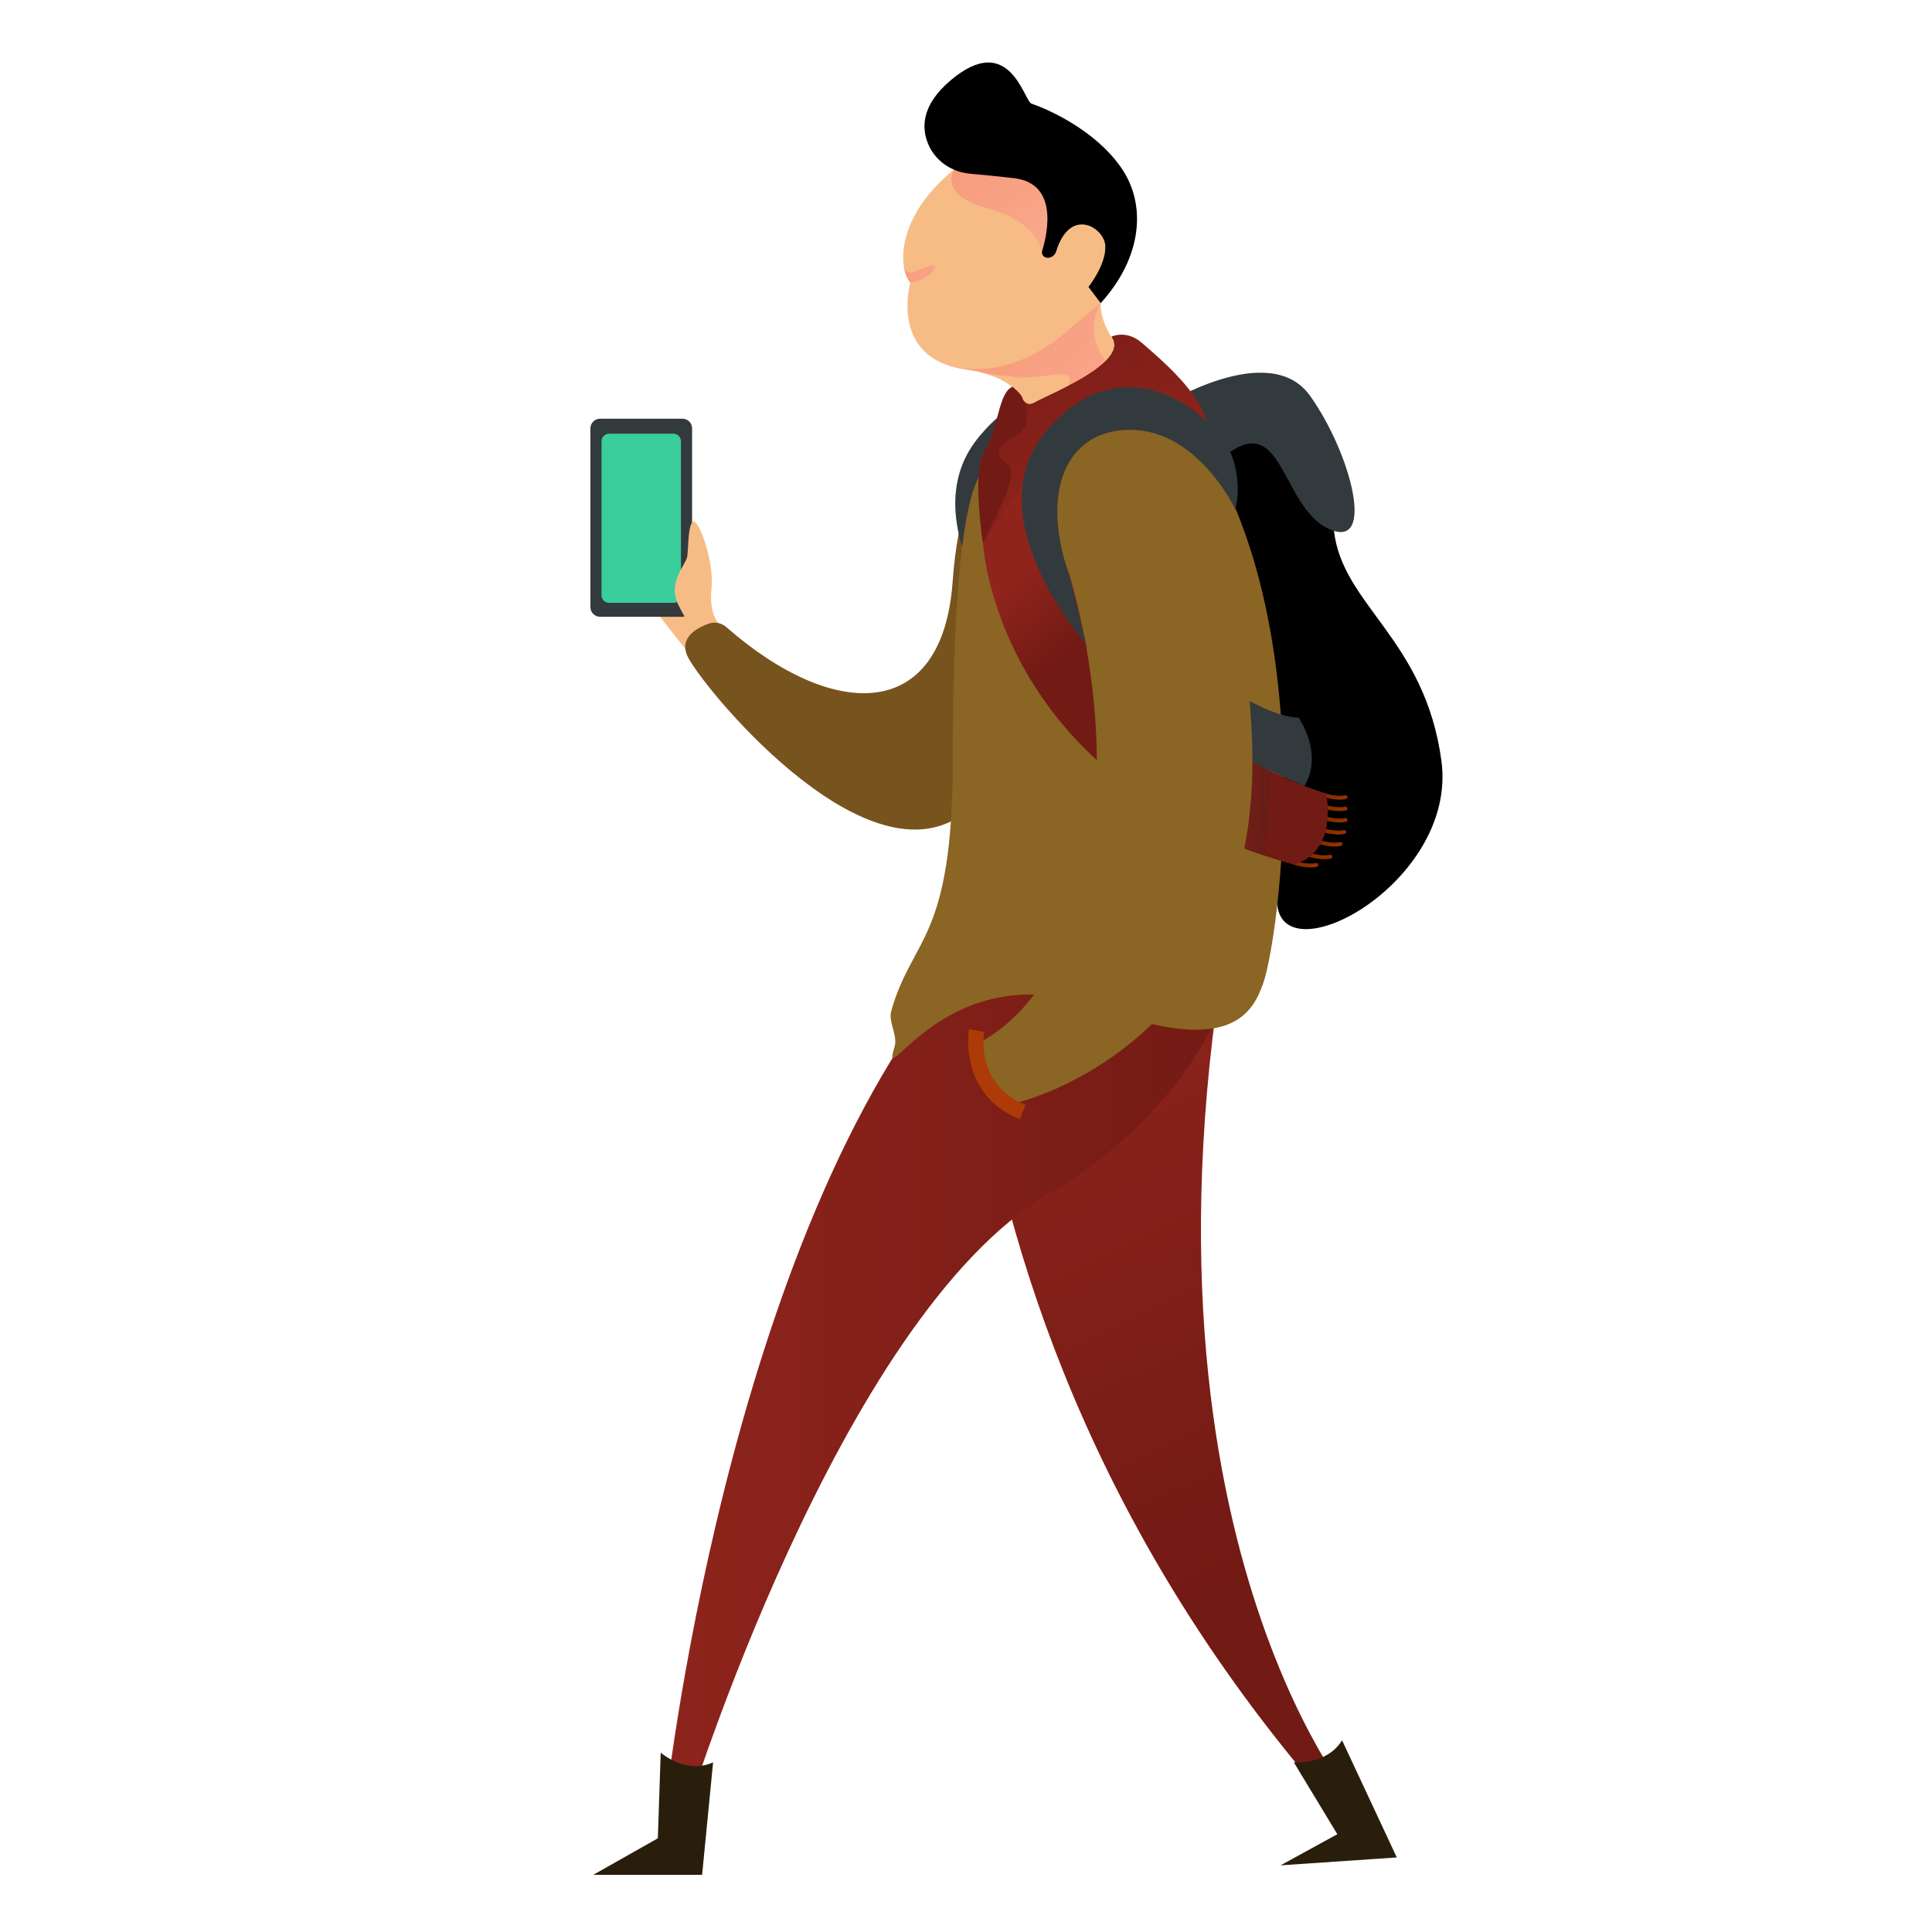 <?xml version="1.0" encoding="UTF-8" standalone="no"?>
<!DOCTYPE svg PUBLIC "-//W3C//DTD SVG 1.1//EN" "http://www.w3.org/Graphics/SVG/1.1/DTD/svg11.dtd">
<svg width="100%" height="100%" viewBox="0 0 100 100" version="1.1" xmlns="http://www.w3.org/2000/svg" xmlns:xlink="http://www.w3.org/1999/xlink" xml:space="preserve" xmlns:serif="http://www.serif.com/" style="fill-rule:evenodd;clip-rule:evenodd;stroke-linejoin:round;stroke-miterlimit:2;">
    <g transform="matrix(1,0,0,1,-3632.45,-1558.44)">
        <g transform="matrix(1,0,0,2.648,3245.07,0)">
            <rect id="home.---02" serif:id="home. - 02" x="0" y="0" width="1280" height="720" style="fill:none;"/>
            <g id="home.---021" serif:id="home. - 02">
                <g transform="matrix(0.227,0,0,0.086,423.403,598.189)">
                    <path d="M0,38.156C0,38.156 -7.876,28.716 -11.549,23.316C-15.223,17.917 -16.591,-1.444 -11.269,1.109C-5.945,3.661 0.518,5.756 -1.533,12.416C-3.584,19.077 -0.717,21.757 -2.604,22.587C-4.49,23.416 1.676,32.612 1.676,32.612L-0.443,39.6" style="fill:rgb(247,188,134);fill-rule:nonzero;"/>
                </g>
                <g transform="matrix(0.227,0,0,0.086,422.704,596.719)">
                    <path d="M0,45.021L-18.792,45.021C-20.004,45.021 -20.987,44.038 -20.987,42.825L-20.987,2.196C-20.987,0.983 -20.004,0 -18.792,0L0,0C1.213,0 2.196,0.983 2.196,2.196L2.196,42.825C2.196,44.038 1.213,45.021 0,45.021" style="fill:rgb(51,58,61);fill-rule:nonzero;"/>
                </g>
                <g transform="matrix(0.227,0,0,0.086,422.237,597.012)">
                    <path d="M0,38.45L-14.68,38.45C-15.627,38.45 -16.396,37.681 -16.396,36.734L-16.396,1.716C-16.396,0.768 -15.627,0 -14.68,0L0,0C0.947,0 1.715,0.768 1.715,1.716L1.715,36.734C1.715,37.681 0.947,38.45 0,38.45" style="fill:rgb(57,206,156);fill-rule:nonzero;"/>
                </g>
                <g transform="matrix(0.227,0,0,0.086,424.617,598.895)">
                    <path d="M0,21.398C0,21.398 -2.458,19.377 -1.798,13.239C-1.138,7.1 -4.836,-2.8 -6.026,-1.892C-7.217,-0.983 -7.038,3.883 -7.327,5.943C-7.615,8.003 -11.962,11.86 -9.348,17.051C-6.734,22.242 -4.833,24.198 -4.833,24.198L0,21.398Z" style="fill:rgb(247,188,134);fill-rule:nonzero;"/>
                </g>
                <g transform="matrix(0.227,0,0,0.086,440.159,604.936)">
                    <path d="M0,-89.381C0,-89.381 -12.917,-91.261 -15.293,-58.474C-17.616,-26.406 -42.504,-26.907 -66.894,-48.177C-68.01,-49.151 -69.576,-49.454 -70.969,-48.949C-73.7,-47.961 -77.543,-45.803 -75.85,-41.779C-73.318,-35.763 -35.865,10.462 -13.21,-5.486C9.445,-21.434 28.184,-48.902 20.376,-74.072C12.567,-99.243 6.625,-99.843 0,-89.381" style="fill:rgb(119,84,29);fill-rule:nonzero;"/>
                </g>
                <g transform="matrix(-0.19,0.047,0.125,0.072,468.603,605.648)">
                    <path d="M10.02,-129.069C10.02,-129.069 -6.147,-110.166 1.699,-94.864C9.543,-79.562 -2.119,-63.024 10.02,-37.698C22.158,-12.373 68.353,-16.524 58.846,-31.541C49.339,-46.557 17.158,-128.039 17.158,-128.039" style="fill-rule:nonzero;"/>
                </g>
                <g transform="matrix(0.373,0.296,0.784,-0.141,456.219,603.94)">
                    <path d="M0.031,-0.684C0.074,-0.731 0.147,-0.734 0.194,-0.69C0.215,-0.671 0.624,-0.289 0.865,0.217C0.92,0.332 0.966,0.453 0.997,0.579C1.012,0.641 0.974,0.703 0.912,0.718C0.85,0.734 0.786,0.695 0.773,0.634C0.623,0.028 0.043,-0.515 0.037,-0.521C0.026,-0.531 0.017,-0.543 0.011,-0.556C-0.009,-0.597 -0.002,-0.648 0.031,-0.684Z" style="fill:url(#_Linear1);fill-rule:nonzero;"/>
                </g>
                <g transform="matrix(0.373,0.296,0.784,-0.141,456.218,604.163)">
                    <path d="M0.031,-0.684C0.074,-0.731 0.147,-0.734 0.194,-0.69C0.215,-0.671 0.624,-0.289 0.865,0.217C0.92,0.332 0.966,0.454 0.997,0.579C1.012,0.641 0.974,0.703 0.912,0.719C0.85,0.734 0.786,0.695 0.773,0.634C0.623,0.028 0.043,-0.515 0.037,-0.521C0.026,-0.531 0.017,-0.543 0.011,-0.556C-0.009,-0.597 -0.002,-0.648 0.031,-0.684Z" style="fill:url(#_Linear2);fill-rule:nonzero;"/>
                </g>
                <g transform="matrix(0.373,0.296,0.784,-0.141,456.218,604.386)">
                    <path d="M0.031,-0.684C0.074,-0.731 0.147,-0.734 0.194,-0.69C0.215,-0.671 0.624,-0.289 0.865,0.217C0.92,0.332 0.966,0.453 0.996,0.579C1.012,0.641 0.974,0.703 0.912,0.719C0.85,0.734 0.786,0.695 0.772,0.634C0.623,0.028 0.043,-0.515 0.037,-0.521C0.026,-0.531 0.017,-0.543 0.011,-0.556C-0.009,-0.597 -0.002,-0.648 0.031,-0.684Z" style="fill:url(#_Linear3);fill-rule:nonzero;"/>
                </g>
                <g transform="matrix(0.373,0.296,0.784,-0.141,456.151,604.621)">
                    <path d="M0.031,-0.684C0.074,-0.73 0.147,-0.734 0.194,-0.69C0.215,-0.67 0.624,-0.289 0.865,0.217C0.92,0.332 0.966,0.454 0.996,0.579C1.012,0.641 0.974,0.703 0.912,0.719C0.85,0.734 0.786,0.695 0.772,0.634C0.623,0.028 0.043,-0.515 0.037,-0.521C0.026,-0.531 0.017,-0.543 0.011,-0.556C-0.008,-0.597 -0.002,-0.648 0.031,-0.684Z" style="fill:url(#_Linear4);fill-rule:nonzero;"/>
                </g>
                <g transform="matrix(0.373,0.296,0.784,-0.141,455.961,604.856)">
                    <path d="M0.03,-0.684C0.074,-0.73 0.147,-0.734 0.194,-0.69C0.215,-0.671 0.624,-0.289 0.865,0.217C0.92,0.332 0.966,0.454 0.997,0.579C1.012,0.641 0.974,0.704 0.912,0.719C0.85,0.734 0.786,0.695 0.773,0.634C0.623,0.028 0.043,-0.515 0.037,-0.52C0.026,-0.531 0.017,-0.542 0.011,-0.555C-0.008,-0.597 -0.002,-0.648 0.03,-0.684Z" style="fill:url(#_Linear5);fill-rule:nonzero;"/>
                </g>
                <g transform="matrix(0.373,0.296,0.784,-0.141,455.432,605.104)">
                    <path d="M0.031,-0.684C0.074,-0.731 0.147,-0.734 0.194,-0.69C0.215,-0.671 0.624,-0.289 0.865,0.217C0.92,0.332 0.966,0.454 0.997,0.579C1.012,0.641 0.974,0.703 0.912,0.718C0.85,0.734 0.786,0.695 0.772,0.634C0.623,0.028 0.043,-0.515 0.037,-0.521C0.026,-0.531 0.017,-0.543 0.011,-0.556C-0.008,-0.597 -0.002,-0.648 0.031,-0.684Z" style="fill:url(#_Linear6);fill-rule:nonzero;"/>
                </g>
                <g transform="matrix(0.373,0.296,0.784,-0.141,454.713,605.265)">
                    <path d="M0.031,-0.684C0.074,-0.731 0.147,-0.733 0.194,-0.69C0.215,-0.671 0.624,-0.289 0.865,0.217C0.92,0.332 0.966,0.454 0.996,0.579C1.012,0.641 0.974,0.703 0.912,0.719C0.85,0.734 0.786,0.695 0.772,0.634C0.623,0.028 0.043,-0.515 0.037,-0.521C0.026,-0.531 0.017,-0.543 0.011,-0.555C-0.009,-0.597 -0.002,-0.648 0.031,-0.684Z" style="fill:url(#_Linear7);fill-rule:nonzero;"/>
                </g>
                <g transform="matrix(0.227,0,0,0.086,447.883,598.317)">
                    <path d="M0,3.057C0,3.057 -8.155,-14.147 -22.842,-14.969C-37.528,-15.791 -45.054,-2.437 -37.841,18.186C-37.841,18.186 -33.955,33.766 -33.825,35.117C-33.696,36.468 -33.955,33.766 -33.955,33.766C-33.955,33.766 -59.16,5.46 -43.701,-13.975C-28.241,-33.411 -8.463,-22.907 -1.085,-9.809C-1.085,-9.809 1.658,-3.8 0,3.057" style="fill:rgb(51,58,61);fill-rule:nonzero;"/>
                </g>
                <g transform="matrix(0.227,0,0,0.086,439.447,590.206)">
                    <path d="M0,87.55C0,87.55 23.095,73.951 35.082,69.859C35.082,69.859 18.704,56.198 22.053,47.226C25.401,38.253 22.691,0 -1.48,12.456C-25.653,24.91 -25.064,41.046 -21.811,44.849C-21.811,44.849 -26.765,62.047 -9.214,64.562C8.335,67.077 6.229,77.837 0,87.55" style="fill:rgb(247,188,134);fill-rule:nonzero;"/>
                </g>
                <g transform="matrix(-7.461,-4.006,-10.607,2.818,441.56,593.681)">
                    <path d="M0.52,0.085C0.52,0.085 0.478,0.203 0.313,0.066C0.148,-0.071 0.042,-0.007 0.042,-0.007L0.18,-0.207L0.37,-0.274L0.52,0.085Z" style="fill:url(#_Linear8);fill-rule:nonzero;"/>
                </g>
                <g transform="matrix(-12.943,-3.903,-10.335,4.889,446.183,596.751)">
                    <path d="M0.341,-0.094C0.341,-0.094 0.366,0.128 0.539,0.218C0.535,0.216 0.529,0.213 0.523,0.21C0.521,0.209 0.519,0.208 0.517,0.207C0.497,0.195 0.477,0.185 0.459,0.178C0.421,0.158 0.387,0.133 0.374,0.127C0.357,0.117 0.336,0.096 0.316,0.076C0.276,0.033 0.238,-0.007 0.232,0.061C0.223,0.163 0.056,-0.038 0.056,-0.038L0.213,-0.093C0.268,-0.113 0.307,-0.161 0.315,-0.218L0.315,-0.218L0.341,-0.094Z" style="fill:url(#_Linear9);fill-rule:nonzero;"/>
                </g>
                <g transform="matrix(32.907,-1.82888e-14,-4.84208e-14,-12.429,432.485,614.063)">
                    <path d="M0.71,-0.769L0.75,-0.769C0.75,-0.769 0.347,-0.273 0.604,0.795L0.155,0.974C0.155,0.974 -0.012,0.067 0.71,-0.769Z" style="fill:url(#_Linear10);fill-rule:nonzero;"/>
                </g>
                <g transform="matrix(30.776,0,0,-11.624,421.766,611.253)">
                    <path d="M0.502,0.338C0.102,-0.12 -0,-1.095 -0,-1.095L0.037,-1.095C0.037,-1.095 0.293,-0.262 0.645,-0.054C1.274,0.318 0.875,1.088 0.875,1.088C0.844,1.093 0.818,1.095 0.796,1.095C0.542,1.095 0.87,0.76 0.502,0.338Z" style="fill:url(#_Linear11);fill-rule:nonzero;"/>
                </g>
                <g transform="matrix(-0.134,0.069,0.184,0.051,457.908,595.971)">
                    <path d="M31.92,-33.289C31.92,-33.289 4.912,-22.769 9.921,-7.585C14.929,7.6 29.566,25.442 31.92,13.676C34.274,1.91 15.721,-10.972 32.98,-15.156C50.239,-19.341 31.92,-33.289 31.92,-33.289" style="fill:rgb(51,58,61);fill-rule:nonzero;"/>
                </g>
                <g transform="matrix(0.227,0,0,0.086,452.754,598.453)">
                    <path d="M0,108.277C-2.406,114.927 -7.509,124.806 -37.354,113.735C-72.312,100.766 -87.656,134.545 -84.001,122.541C-83.26,120.101 -85.454,116.901 -84.792,114.526C-79.992,97.457 -70.732,98.706 -70.732,57.266C-70.732,-17.413 -61.545,-8.577 -61.545,-8.577L-23.497,-26.268C15.313,12.425 4.065,97.041 0,108.277" style="fill:rgb(138,101,36);fill-rule:nonzero;"/>
                </g>
                <g transform="matrix(2.96,1.298,3.437,-1.118,437.41,600.721)">
                    <path d="M-1.173,1.611L-0.577,0.743C-0.577,0.743 1.574,-0.93 4.518,1.031C4.518,1.031 4.779,1.449 4.151,1.843C4.151,1.843 1.441,0.083 -0.972,1.937L-1.173,1.611Z" style="fill:url(#_Linear12);fill-rule:nonzero;"/>
                </g>
                <g transform="matrix(0.16,2.143,5.675,-0.06,448.273,600.544)">
                    <path d="M1.445,-0.614C1.737,-0.277 2.008,0.161 2.217,0.729C1.983,0.775 1.726,0.802 1.445,0.806C1.203,0.345 0.75,-0.324 0.011,-0.762C0.499,-0.655 0.986,-0.606 1.445,-0.614Z" style="fill:url(#_Linear13);fill-rule:nonzero;"/>
                </g>
                <g transform="matrix(0.227,0,0,0.086,454.346,624.567)">
                    <path d="M0,-18.441C0,-18.441 7.411,-17.676 11.01,-23.433L23.486,3.193L-3.023,4.992L9.93,-2.085L0,-18.441Z" style="fill:rgb(41,30,11);fill-rule:nonzero;"/>
                </g>
                <g transform="matrix(0.227,0,0,0.086,421.578,625.181)">
                    <path d="M0,-27.758C0,-27.758 5.782,-22.723 11.946,-25.567L9.444,0L-15.366,0L-0.652,-8.297L0,-27.758Z" style="fill:rgb(41,30,11);fill-rule:nonzero;"/>
                </g>
                <g transform="matrix(0.227,0,0,0.086,437.585,591.659)">
                    <path d="M0,3.151C-4.082,2.79 -7.781,0.352 -9.44,-3.395C-11.122,-7.195 -11.122,-12.412 -4.395,-18.08C9.062,-29.418 12.301,-13.37 14.024,-12.78C17.765,-11.501 28.35,-6.891 34.387,1.649C40.423,10.189 39.219,22.261 29.809,32.569L27.024,28.888C27.024,28.888 31.147,23.735 30.853,19.464C30.571,15.389 22.847,10.531 19.646,20.83C19.364,21.74 18.5,22.344 17.551,22.257C16.767,22.186 16.242,21.417 16.472,20.664C17.712,16.6 20.19,5.328 9.99,4.16C6.201,3.725 2.634,3.384 0,3.151" style="fill-rule:nonzero;"/>
                </g>
                <g transform="matrix(-2.425,-1.194,-3.161,0.916,435.967,594.288)">
                    <path d="M0.426,0.075C0.461,0.178 0.544,0.149 0.546,0.148C0.471,0.186 0.402,0.202 0.349,0.199C0.349,0.199 0.347,0.201 0.345,0.203C0.288,0.097 0.254,-0.041 0.29,-0.138C0.309,-0.19 0.326,-0.194 0.343,-0.173C0.375,-0.131 0.402,0.007 0.426,0.075Z" style="fill:url(#_Linear14);fill-rule:nonzero;"/>
                </g>
                <g transform="matrix(-10.63,0.559,1.479,4.015,451.684,596.577)">
                    <path d="M0.576,-0.444C0.498,-0.308 0.928,-0.206 0.985,-0.181C1.03,-0.162 1.041,-0.206 1.041,-0.206C1.039,-0.226 1.082,-0.271 1.082,-0.271C1.155,-0.249 1.172,-0.087 1.263,0.026C1.331,0.11 1.327,0.454 1.327,0.454C1.28,0.406 1.25,0.365 1.21,0.319C0.753,-0.202 0.482,-0.062 0.336,0.061C0.266,0.12 0.225,0.176 0.206,0.15C0.085,-0.019 0.362,-0.309 0.435,-0.395C0.466,-0.43 0.499,-0.443 0.525,-0.447C0.555,-0.451 0.576,-0.444 0.576,-0.444Z" style="fill:url(#_Linear15);fill-rule:nonzero;"/>
                </g>
                <g transform="matrix(0.227,0,0,0.086,451.445,603.897)">
                    <path d="M0,-20.835C0,-20.835 8.41,-15.534 13.857,-15.534C13.857,-15.534 19.655,-7.434 15.211,0C15.211,0 3.109,-4.934 -2.485,-8.909" style="fill:rgb(51,58,61);fill-rule:nonzero;"/>
                </g>
                <g transform="matrix(-7.024,-4.548,-12.04,2.653,444.642,598.373)">
                    <path d="M0.524,-0.328C0.405,-0.344 0.458,-0.007 0.457,0.04C0.457,0.066 0.472,0.072 0.482,0.073C0.449,0.078 0.384,0.097 0.386,0.166C0.39,0.26 0.357,0.265 0.305,0.241C0.254,0.217 0.105,0.469 0.105,0.469C0.126,0.423 0.146,0.389 0.167,0.347C0.392,-0.107 0.242,-0.267 0.115,-0.34L0.156,-0.443C0.156,-0.443 0.361,-0.456 0.376,-0.369C0.39,-0.282 0.401,-0.348 0.456,-0.357C0.491,-0.362 0.513,-0.344 0.524,-0.329C0.524,-0.329 0.524,-0.328 0.524,-0.328Z" style="fill:url(#_Linear16);fill-rule:nonzero;"/>
                </g>
                <g transform="matrix(0.227,0,0,0.086,448.4,609.341)">
                    <path d="M0,-141.082C-7.863,-149.768 -22.29,-147.978 -27.724,-137.599C-30.178,-132.91 -29.688,-127.779 -24.969,-111.353C-12.071,-66.467 -19.282,-20.006 -44.836,-5.277C-44.836,-5.277 -46.686,4.777 -36.938,8.686C-36.938,8.686 20.597,-4.508 16.571,-76.043C14.378,-115.031 7.352,-132.962 0,-141.082" style="fill:rgb(138,101,36);fill-rule:nonzero;"/>
                </g>
                <g transform="matrix(0.227,0,0,0.086,440.161,608.65)">
                    <path d="M0,20.49C-14.113,14.83 -11.589,0.147 -11.563,0L-8.101,0.636L-9.831,0.318L-8.101,0.633C-8.187,1.12 -10.099,12.649 1.311,17.223L0,20.49Z" style="fill:rgb(173,58,7);fill-rule:nonzero;"/>
                </g>
                <g transform="matrix(0.227,0,0,0.086,451.324,598.227)">
                    <path d="M0,3.056C0,3.056 -8.154,-14.148 -22.842,-14.969C-37.528,-15.791 -45.054,-2.438 -37.84,18.185C-37.84,18.185 -33.954,33.765 -33.825,35.117C-33.695,36.467 -33.954,33.765 -33.954,33.765C-33.954,33.765 -59.16,5.459 -43.7,-13.976C-28.24,-33.411 -8.462,-22.908 -1.085,-9.81C-1.085,-9.81 1.658,-3.801 0,3.056" style="fill:rgb(51,58,61);fill-rule:nonzero;"/>
                </g>
                <g transform="matrix(1.428,0,0,0.573,-4312.65,-288.824)">
                    <rect x="3292.06" y="1532.33" width="70.043" height="65.96" style="fill:none;"/>
                </g>
            </g>
        </g>
    </g>
    <defs>
        <linearGradient id="_Linear1" x1="0" y1="0" x2="1" y2="0" gradientUnits="userSpaceOnUse" gradientTransform="matrix(1,0,0,-1,0,0)"><stop offset="0" style="stop-color:rgb(125,41,0);stop-opacity:1"/><stop offset="1" style="stop-color:rgb(151,50,0);stop-opacity:1"/></linearGradient>
        <linearGradient id="_Linear2" x1="0" y1="0" x2="1" y2="0" gradientUnits="userSpaceOnUse" gradientTransform="matrix(1,0,0,-1,0,0)"><stop offset="0" style="stop-color:rgb(125,41,0);stop-opacity:1"/><stop offset="1" style="stop-color:rgb(151,50,0);stop-opacity:1"/></linearGradient>
        <linearGradient id="_Linear3" x1="0" y1="0" x2="1" y2="0" gradientUnits="userSpaceOnUse" gradientTransform="matrix(1,0,0,-1,0,0)"><stop offset="0" style="stop-color:rgb(125,41,0);stop-opacity:1"/><stop offset="1" style="stop-color:rgb(151,50,0);stop-opacity:1"/></linearGradient>
        <linearGradient id="_Linear4" x1="0" y1="0" x2="1" y2="0" gradientUnits="userSpaceOnUse" gradientTransform="matrix(1,0,0,-1,0,0.001)"><stop offset="0" style="stop-color:rgb(125,41,0);stop-opacity:1"/><stop offset="1" style="stop-color:rgb(151,50,0);stop-opacity:1"/></linearGradient>
        <linearGradient id="_Linear5" x1="0" y1="0" x2="1" y2="0" gradientUnits="userSpaceOnUse" gradientTransform="matrix(1,0,0,-1,0,0.001)"><stop offset="0" style="stop-color:rgb(125,41,0);stop-opacity:1"/><stop offset="1" style="stop-color:rgb(151,50,0);stop-opacity:1"/></linearGradient>
        <linearGradient id="_Linear6" x1="0" y1="0" x2="1" y2="0" gradientUnits="userSpaceOnUse" gradientTransform="matrix(1,0,0,-1,0,0)"><stop offset="0" style="stop-color:rgb(125,41,0);stop-opacity:1"/><stop offset="1" style="stop-color:rgb(151,50,0);stop-opacity:1"/></linearGradient>
        <linearGradient id="_Linear7" x1="0" y1="0" x2="1" y2="0" gradientUnits="userSpaceOnUse" gradientTransform="matrix(1,0,0,-1,0,0.001)"><stop offset="0" style="stop-color:rgb(125,41,0);stop-opacity:1"/><stop offset="1" style="stop-color:rgb(151,50,0);stop-opacity:1"/></linearGradient>
        <linearGradient id="_Linear8" x1="0" y1="0" x2="1" y2="0" gradientUnits="userSpaceOnUse" gradientTransform="matrix(1,0,0,-1,0,-0.071)"><stop offset="0" style="stop-color:rgb(249,170,143);stop-opacity:1"/><stop offset="1" style="stop-color:rgb(247,142,107);stop-opacity:1"/></linearGradient>
        <linearGradient id="_Linear9" x1="0" y1="0" x2="1" y2="0" gradientUnits="userSpaceOnUse" gradientTransform="matrix(1,1.11022e-16,1.11022e-16,-1,0,2.64192e-06)"><stop offset="0" style="stop-color:rgb(249,170,143);stop-opacity:1"/><stop offset="1" style="stop-color:rgb(247,142,107);stop-opacity:1"/></linearGradient>
        <linearGradient id="_Linear10" x1="0" y1="0" x2="1" y2="0" gradientUnits="userSpaceOnUse" gradientTransform="matrix(0.43,-0.903,-0.903,-0.43,0.351,0.556)"><stop offset="0" style="stop-color:rgb(142,36,28);stop-opacity:1"/><stop offset="1" style="stop-color:rgb(114,26,20);stop-opacity:1"/></linearGradient>
        <linearGradient id="_Linear11" x1="0" y1="0" x2="1" y2="0" gradientUnits="userSpaceOnUse" gradientTransform="matrix(1,0,0,-1,0,-1.00069e-05)"><stop offset="0" style="stop-color:rgb(142,36,28);stop-opacity:1"/><stop offset="1" style="stop-color:rgb(114,26,20);stop-opacity:1"/></linearGradient>
        <linearGradient id="_Linear12" x1="0" y1="0" x2="1" y2="0" gradientUnits="userSpaceOnUse" gradientTransform="matrix(1,0,0,-1,0,1.008)"><stop offset="0" style="stop-color:rgb(142,36,28);stop-opacity:1"/><stop offset="1" style="stop-color:rgb(114,26,20);stop-opacity:1"/></linearGradient>
        <linearGradient id="_Linear13" x1="0" y1="0" x2="1" y2="0" gradientUnits="userSpaceOnUse" gradientTransform="matrix(-0.081,-0.997,-0.997,0.081,1.206,1.112)"><stop offset="0" style="stop-color:rgb(87,26,20);stop-opacity:1"/><stop offset="1" style="stop-color:rgb(142,36,28);stop-opacity:1"/></linearGradient>
        <linearGradient id="_Linear14" x1="0" y1="0" x2="1" y2="0" gradientUnits="userSpaceOnUse" gradientTransform="matrix(1,5.55112e-17,5.55112e-17,-1,0,0.009)"><stop offset="0" style="stop-color:rgb(249,170,143);stop-opacity:1"/><stop offset="1" style="stop-color:rgb(247,142,107);stop-opacity:1"/></linearGradient>
        <linearGradient id="_Linear15" x1="0" y1="0" x2="1" y2="0" gradientUnits="userSpaceOnUse" gradientTransform="matrix(1,-2.77556e-17,-2.77556e-17,-1,0,0.003)"><stop offset="0" style="stop-color:rgb(142,36,28);stop-opacity:1"/><stop offset="1" style="stop-color:rgb(114,26,20);stop-opacity:1"/></linearGradient>
        <linearGradient id="_Linear16" x1="0" y1="0" x2="1" y2="0" gradientUnits="userSpaceOnUse" gradientTransform="matrix(1,0,0,-1,0,0.013)"><stop offset="0" style="stop-color:rgb(142,36,28);stop-opacity:1"/><stop offset="1" style="stop-color:rgb(114,26,20);stop-opacity:1"/></linearGradient>
    </defs>
</svg>
